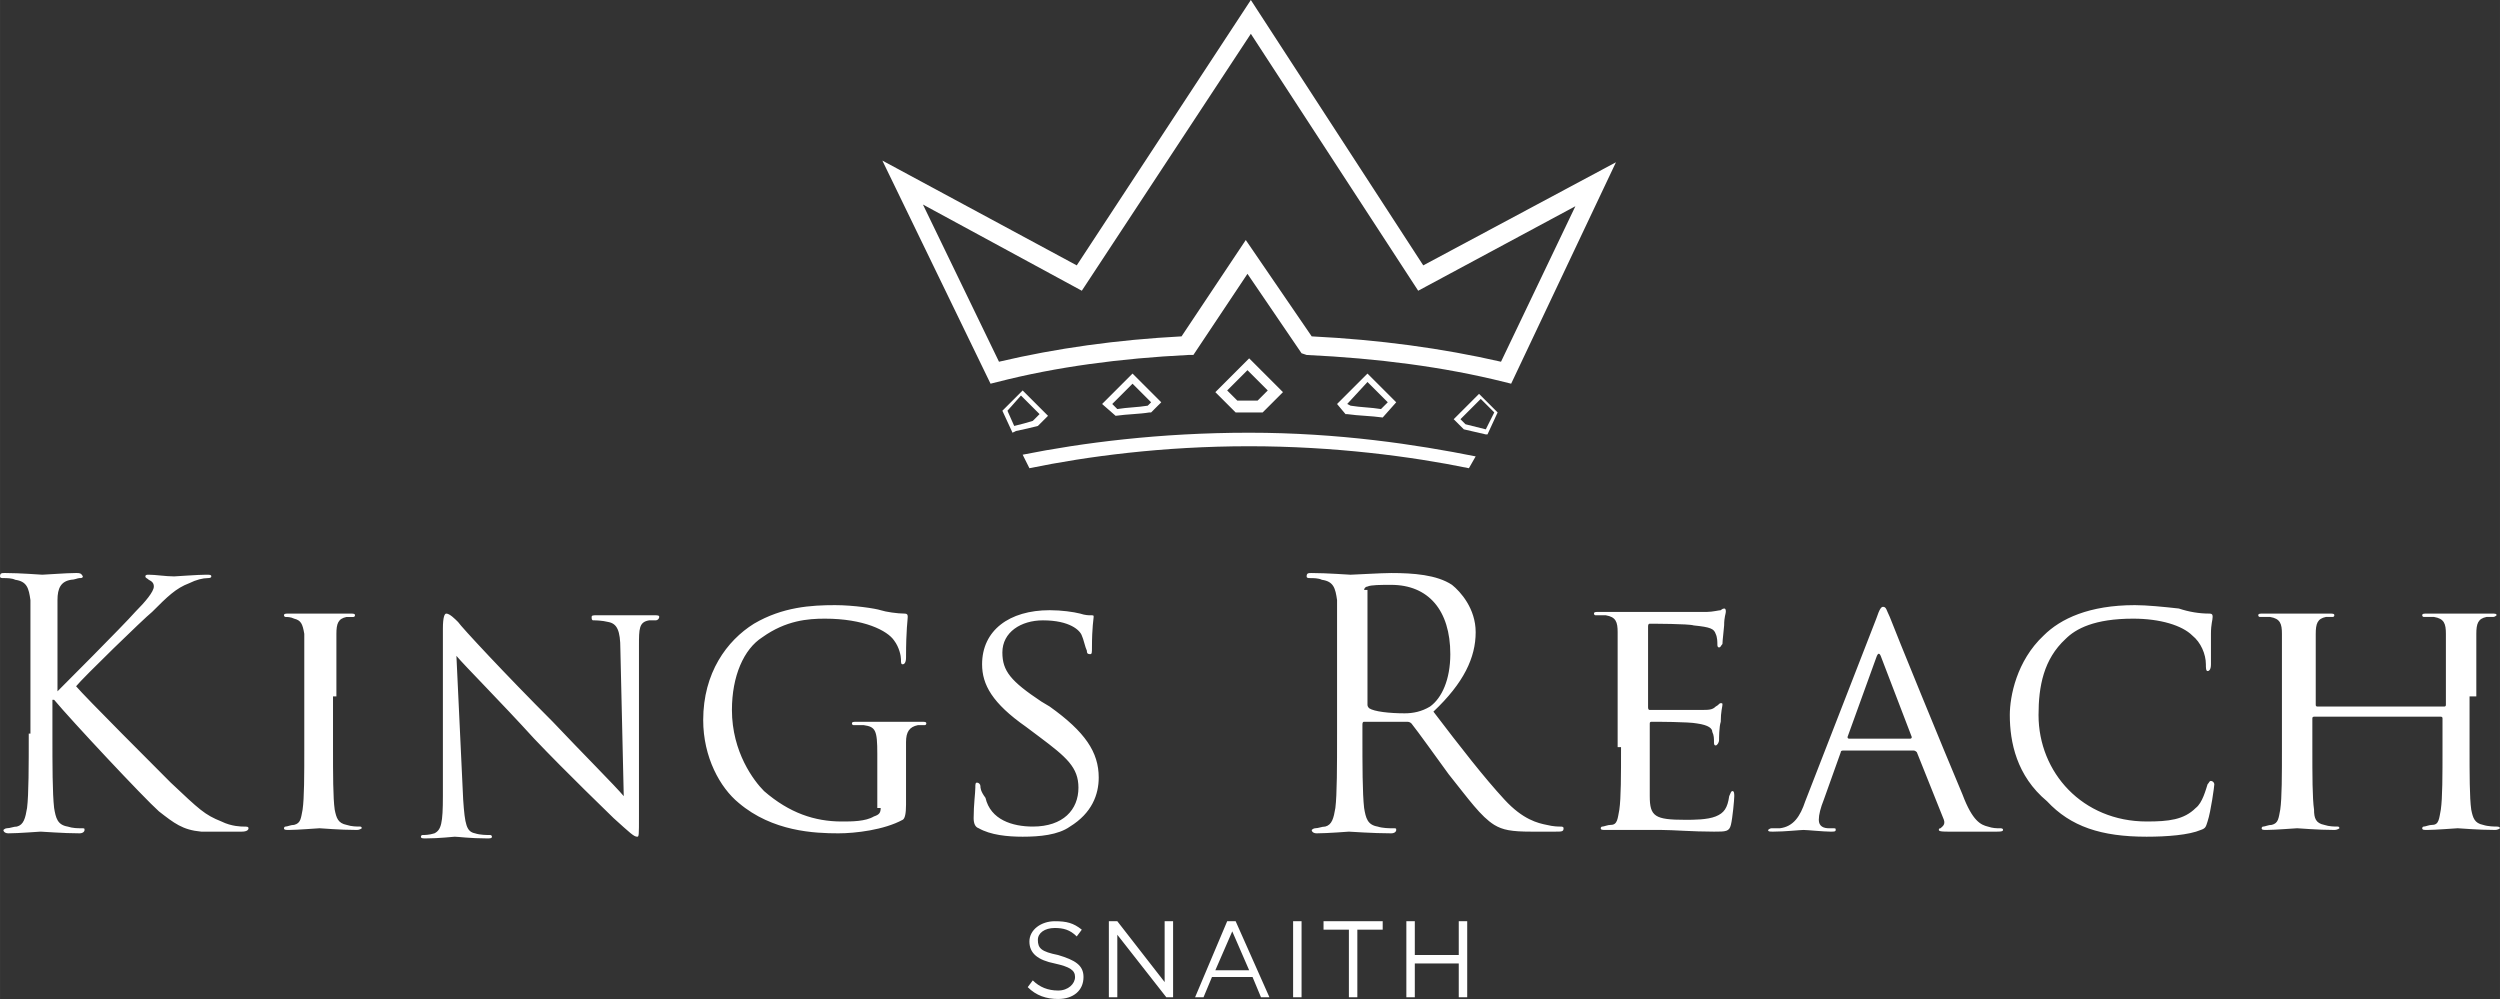 <?xml version="1.0" encoding="UTF-8"?>
<svg id="Layer_1" data-name="Layer 1" xmlns="http://www.w3.org/2000/svg" width="52.176mm" height="20.849mm" viewBox="0 0 147.9 59.1">
  <rect x="0" y="0" width="147.9" height="59.1" fill="#333333" stroke="none"/>
  <path d="M146.5,41.2v-3.7c0-.6,.1-.9,.6-1h.4c.1,0,.2-.1,.2-.1,0-.1-.1-.1-.3-.1h-3.8c-.2,0-.3,0-.3,.1s.1,.1,.1,.1h.6c.6,.1,.7,.4,.7,1v4.2q0,.1-.1,.1h-7.5q-.1,0-.1-.1v-4.2c0-.6,.1-.9,.6-1h.4c.1,0,.1-.1,.1-.1,0-.1-.1-.1-.3-.1h-3.9c-.2,0-.3,0-.3,.1s.1,.1,.1,.1h.6c.6,.1,.7,.4,.7,1v6.7c0,1.7,0,3-.1,3.7-.1,.5-.1,.8-.5,.9-.2,0-.4,.1-.5,.1s-.1,.1-.1,.1c0,.1,.1,.1,.3,.1,.5,0,1.7-.1,1.8-.1s1.2,.1,2.2,.1c.2,0,.3-.1,.3-.1q0-.1-.1-.1c-.2,0-.5,0-.8-.1-.5-.1-.6-.4-.6-.9-.1-.7-.1-2-.1-3.7v-1.7q0-.1,.1-.1h7.5q.1,0,.1,.1v1.7c0,1.7,0,3-.1,3.7-.1,.5-.1,.9-.5,.9-.2,0-.4,.1-.5,.1s-.1,.1-.1,.1c0,.1,.1,.1,.3,.1,.5,0,1.7-.1,1.8-.1s1.2,.1,2.2,.1c.2,0,.3-.1,.3-.1q0-.1-.2-.1c-.1,0-.5,0-.8-.1-.5-.1-.6-.4-.7-.9-.1-.7-.1-2.1-.1-3.7v-3h.4Zm-19.5,8.3c1.2,0,2.5-.1,3.2-.4,.3-.1,.3-.2,.4-.5,.2-.6,.4-2.1,.4-2.2s-.1-.2-.2-.2-.1,.1-.2,.2c-.1,.3-.3,1.1-.7,1.4-.7,.7-1.6,.8-2.9,.8-3.8,0-6.4-2.9-6.4-6.3,0-1.7,.3-3.3,1.6-4.5,.6-.6,1.7-1.2,4-1.2,1.6,0,2.9,.4,3.5,1,.5,.4,.8,1.1,.8,1.7,0,.2,0,.4,.1,.4s.2-.1,.2-.4v-1.8c0-.6,.1-.8,.1-1,0-.1,0-.2-.2-.2-.6,0-1.2-.1-1.8-.3-.9-.1-1.9-.2-2.6-.2-2.7,0-4.4,.8-5.4,1.8-1.6,1.5-2,3.6-2,4.7,0,1.6,.4,3.6,2.2,5.1,1.4,1.5,3.2,2.1,5.9,2.1m-17.6-5.8q-.1,0-.1-.1l1.7-4.7c.1-.3,.2-.3,.3,0l1.8,4.7q0,.1-.1,.1s-3.6,0-3.6,0Zm-2.6,3.7c-.3,.9-.7,1.5-1.5,1.6h-.5c-.1,0-.2,.1-.2,.1,0,.1,.1,.1,.3,.1,.7,0,1.6-.1,1.8-.1s1.2,.1,1.6,.1c.2,0,.3,0,.3-.1s0-.1-.2-.1h-.2c-.3,0-.6-.1-.6-.5,0-.3,.1-.7,.3-1.2l1-2.8c0-.1,.1-.1,.2-.1h4.1q.1,0,.2,.1l1.6,4c.1,.3-.1,.4-.2,.5q-.1,0-.1,.1c0,.1,.3,.1,.6,.1h2.8c.2,0,.4,0,.4-.1s-.1-.1-.2-.1c-.2,0-.4,0-.7-.1-.4-.1-.9-.3-1.5-1.9-1.1-2.6-4-9.7-4.3-10.5-.2-.4-.2-.6-.4-.6-.1,0-.2,.1-.4,.7l-4.2,10.8Zm-10.9-3.2c0,1.7,0,3-.1,3.7-.1,.5-.1,.9-.5,.9-.2,0-.4,.1-.5,.1s-.1,.1-.1,.1c0,.1,.1,.1,.3,.1h3.3c.7,0,1.8,.1,3.1,.1,.7,0,.9,0,1-.4s.2-1.5,.2-1.7c0-.1,0-.3-.1-.3s-.1,.1-.2,.3c-.1,.7-.3,1-.8,1.2s-1.3,.2-1.8,.2c-1.8,0-2.1-.2-2.1-1.4v-4.3q0-.1,.1-.1c.3,0,2.2,0,2.7,.1,.7,.1,.9,.3,.9,.5,.1,.2,.1,.4,.1,.6,0,.1,0,.2,.1,.2s.2-.2,.2-.3,0-.8,.1-1.1c0-.6,.1-.9,.1-1s0-.1-.1-.1-.1,.1-.3,.2c-.2,.2-.4,.2-.9,.2h-3c-.1,0-.1-.1-.1-.2v-4.7c0-.1,0-.2,.1-.2,.2,0,2.3,0,2.6,.1,1,.1,1.2,.2,1.3,.5,.1,.2,.1,.5,.1,.6s0,.2,.1,.2,.1-.1,.2-.2c0-.2,.1-1,.1-1.1,0-.5,.1-.7,.1-.8s0-.2-.1-.2-.2,.1-.2,.1c-.1,0-.5,.1-.8,.1h-6.4c-.2,0-.3,0-.3,.1s.1,.1,.1,.1h.6c.6,.1,.7,.4,.7,1v6.8h.2Zm-15.2-9.3c0-.1,.1-.2,.2-.2,.2-.1,.8-.1,1.4-.1,2.2,0,3.5,1.5,3.5,4.1,0,1.5-.5,2.6-1.2,3.1-.5,.3-1,.4-1.5,.4-.9,0-1.8-.1-2.1-.3q-.1-.1-.1-.2v-6.8h-.2Zm-1.6,8.5c0,1.9,0,3.6-.1,4.4-.1,.6-.2,1-.6,1.1-.2,0-.4,.1-.6,.1-.1,0-.2,.1-.2,.1,0,.1,.1,.2,.3,.2,.6,0,1.9-.1,1.9-.1,.1,0,1.4,.1,2.5,.1,.2,0,.3-.1,.3-.2s0-.1-.2-.1-.6,0-.9-.1c-.6-.1-.7-.5-.8-1.1-.1-.9-.1-2.5-.1-4.4v-.5c0-.1,0-.2,.1-.2h2.5c.1,0,.2,0,.3,.1,.4,.5,1.4,1.9,2.2,3,1.2,1.5,1.9,2.5,2.7,3,.5,.3,1,.4,2.2,.4h1.4c.4,0,.5,0,.5-.2,0-.1-.1-.1-.2-.1s-.4,0-.8-.1c-.5-.1-1.4-.3-2.5-1.5-1.2-1.3-2.6-3.1-4.2-5.2,1.8-1.7,2.5-3.2,2.5-4.7,0-1.4-.9-2.4-1.4-2.8-.9-.6-2.3-.7-3.6-.7-.6,0-2.2,.1-2.4,.1-.1,0-1.4-.1-2.3-.1-.2,0-.3,0-.3,.2,0,.1,.1,.1,.2,.1,.2,0,.5,0,.7,.1,.7,.1,.8,.5,.9,1.2v4.4s0,3.5,0,3.5Zm-18.6,6.1c1,0,2.1-.1,2.8-.6,1.3-.8,1.7-1.9,1.7-2.9,0-1.5-.8-2.7-2.9-4.2l-.5-.3c-1.8-1.2-2.3-1.8-2.3-2.9,0-1.2,1.1-1.9,2.4-1.9,1.6,0,2.2,.6,2.3,.9,.1,.2,.2,.7,.3,.9,0,.1,0,.2,.2,.2,.1,0,.1-.1,.1-.4,0-1.2,.1-1.7,.1-1.8s0-.1-.2-.1c-.1,0-.3,0-.6-.1-.4-.1-1.1-.2-1.8-.2-2.4,0-4,1.2-4,3.2,0,1.2,.6,2.3,2.6,3.7l.8,.6c1.6,1.2,2.3,1.8,2.3,3,0,1.3-.9,2.3-2.7,2.3-1.2,0-2.5-.4-2.8-1.7-.3-.4-.3-.6-.3-.7s-.1-.2-.2-.2-.1,.1-.1,.3c0,.3-.1,1-.1,1.8q0,.5,.3,.6c.7,.4,1.7,.5,2.6,.5m-8.4-1.7c0,.3-.1,.4-.4,.5-.5,.3-1.3,.3-1.9,.3-1.6,0-3.1-.5-4.6-1.8-.6-.6-1.9-2.3-1.9-4.8,0-2,.7-3.6,1.8-4.3,1.4-1,2.7-1.1,3.7-1.1,2.3,0,3.7,.7,4.1,1.3,.3,.4,.4,.9,.4,1.1s0,.3,.1,.3,.2-.1,.2-.4c0-1.7,.1-2.2,.1-2.4,0-.1,0-.2-.2-.2-.4,0-1.1-.1-1.4-.2-.3-.1-1.6-.3-2.7-.3-1.4,0-3.1,.1-4.8,1.1-1.6,1-3,2.9-3,5.7,0,2.2,1,4,2.1,4.9,2,1.7,4.5,1.8,5.9,1.8,1,0,2.7-.2,3.8-.8q.2-.1,.2-.9v-3.7c0-.6,.2-.9,.7-1h.4c.1,0,.1-.1,.1-.1,0-.1-.1-.1-.3-.1h-3.8c-.2,0-.3,0-.3,.1s.1,.1,.1,.1h.6c.7,.1,.8,.3,.8,1.7v3.2h.2Zm-25.1-9c.5,.6,2.6,2.7,4.6,4.9,1.9,2,4.5,4.5,4.7,4.7,1,.9,1.2,1.1,1.4,1.1,.1,0,.1-.1,.1-1.2v-10.1c0-1,0-1.4,.6-1.5h.4c.1,0,.2-.1,.2-.2s-.1-.1-.3-.1h-3.4c-.2,0-.3,0-.3,.1s0,.2,.1,.2,.5,0,.9,.1c.5,.1,.7,.5,.7,1.6l.2,8.7c-.5-.6-2.5-2.6-4.2-4.4-2.8-2.8-5.4-5.6-5.6-5.9-.2-.2-.5-.5-.7-.5-.1,0-.2,.2-.2,.9v9.9c0,1.6-.1,2-.5,2.2-.3,.1-.6,.1-.7,.1s-.1,.1-.1,.1c0,.1,.1,.1,.3,.1,.8,0,1.6-.1,1.7-.1,.2,0,.9,.1,1.9,.1,.2,0,.3,0,.3-.1s-.1-.1-.1-.1c-.2,0-.6,0-.9-.1-.5-.1-.6-.5-.7-2l-.4-8.5Zm-7.1,2.4v-3.7c0-.6,.1-.9,.6-1h.4c.1,0,.1-.1,.1-.1,0-.1-.1-.1-.3-.1h-3.6c-.2,0-.3,0-.3,.1s.1,.1,.1,.1c.1,0,.3,0,.5,.1,.4,.1,.5,.3,.6,.9v6.7c0,1.7,0,3-.1,3.7-.1,.5-.1,.8-.5,.9-.2,0-.4,.1-.5,.1s-.1,.1-.1,.1c0,.1,.1,.1,.3,.1,.5,0,1.7-.1,1.8-.1s1.2,.1,2.2,.1c.2,0,.3-.1,.3-.1q0-.1-.1-.1c-.2,0-.5,0-.8-.1-.5-.1-.6-.4-.7-.9-.1-.7-.1-2.1-.1-3.7v-3h.2ZM1.7,43.4c0,1.9,0,3.6-.1,4.4-.1,.6-.2,1-.6,1.1-.2,0-.4,.1-.6,.1-.1,0-.2,.1-.2,.1,0,.1,.1,.2,.3,.2,.6,0,1.8-.1,1.9-.1,.2,0,1.3,.1,2.3,.1,.2,0,.3-.1,.3-.2s0-.1-.2-.1-.5,0-.8-.1c-.6-.1-.7-.5-.8-1.1-.1-.9-.1-2.5-.1-4.4v-2h.1c1,1.2,5.3,5.8,6.2,6.6,.9,.7,1.4,1.1,2.5,1.2h2.4c.3,0,.4-.1,.4-.2s-.1-.1-.3-.1c-.1,0-.7,0-1.3-.3-1-.4-1.3-.7-3-2.3-.8-.8-5.1-5.1-5.6-5.7,.4-.5,4-4,4.5-4.4,.9-.9,1.4-1.4,2.2-1.7,.4-.2,.8-.3,1.1-.3q.2,0,.2-.1c0-.1-.1-.1-.3-.1-.5,0-1.8,.1-1.9,.1-.5,0-1.1-.1-1.5-.1-.1,0-.2,0-.2,.1s.1,.1,.2,.2c.2,.1,.3,.2,.3,.4,0,.3-.5,.9-1.1,1.5-.7,.8-4.4,4.5-4.8,4.9h.2v-5.6c0-.7,.2-1.1,.8-1.2,.2,0,.4-.1,.5-.1s.2,0,.2-.1c-.1-.2-.2-.2-.4-.2-.6,0-1.8,.1-2,.1-.1,0-1.3-.1-2.2-.1-.2,0-.3,0-.3,.2,0,.1,.1,.1,.2,.1,.2,0,.5,0,.7,.1,.7,.1,.8,.5,.9,1.2v7.9h-.1Z" style="fill: #fff;"/>
  <path d="M83.2,59h.5v-2h2.6v2h.5v-4.5h-.5v2h-2.6v-2h-.5v4.5Zm-3.4,0h.5v-4h1.5v-.5h-3.5v.5h1.5v4Zm-3.3,0h.5v-4.5h-.5v4.5Zm-4.6-1.6l1-2.3,1,2.3h-2Zm-1.2,1.6h.5l.5-1.2h2.4l.5,1.2h.5l-2-4.5h-.5l-1.9,4.5Zm-5.1,0h.5v-3.7l2.9,3.7h.4v-4.5h-.5v3.6l-2.8-3.6h-.5v4.5Zm-3,.1c.9,0,1.5-.5,1.5-1.3h0c0-.7-.5-1-1.5-1.3-1-.2-1.2-.4-1.2-.9h0c0-.4,.4-.7,1-.7,.5,0,.9,.1,1.3,.5l.3-.4c-.5-.4-.9-.5-1.6-.5-.8,0-1.5,.5-1.5,1.2h0c0,.7,.5,1.1,1.5,1.3,.9,.2,1.2,.4,1.2,.8h0c0,.4-.4,.8-1,.8s-1.1-.2-1.5-.6l-.3,.4c.5,.5,1.1,.7,1.8,.7" style="fill: #fff;"/>
  <path d="M77.6,19.9c4,.2,7.7,.7,11.2,1.5l4.4-9.2-9.3,5-9.9-15.2-10,15.2-9.4-5.1,4.5,9.3c3.4-.8,7-1.3,10.8-1.5l3.8-5.7,3.9,5.7Zm11.8,2.8l-.4-.1c-3.6-.9-7.5-1.4-11.7-1.6l-.3-.1-3.2-4.7-3.2,4.8h-.3c-4,.2-7.8,.7-11.3,1.6l-.4,.1-6.4-13.2,11.5,6.2L74,0l10.2,15.7,11.4-6.1-6.2,13.1Z" style="fill: #fff;"/>
  <path d="M87.3,27c-3.5-.7-8.1-1.4-13.4-1.4s-9.9,.6-13.4,1.3l.4,.8c3.4-.7,7.9-1.3,13-1.3,5,0,9.6,.6,13,1.3l.4-.7Z" style="fill: #fff;"/>
  <path d="M65.8,23.9l.3,.3c.6-.1,1.2-.1,1.8-.2l.2-.2-1.1-1.1-1.2,1.2Zm.2,.7l-.8-.7,1.8-1.8,1.7,1.7-.6,.6h-.1c-.6,.1-1.3,.1-2,.2h0Z" style="fill: #fff;"/>
  <path d="M72.6,23.1l.6,.6h1.2l.6-.6-1.2-1.2-1.2,1.2Zm.4,1.2l-1.1-1.1,2-2,2,2-1.2,1.2h-1.6l-.1-.1Z" style="fill: #fff;"/>
  <path d="M79.9,24c.6,.1,1.2,.1,1.8,.2l.4-.4-1.2-1.2-1.2,1.3,.2,.1Zm1.9,.7h0c-.7-.1-1.4-.1-2.1-.2h-.1l-.5-.6,1.8-1.8,1.7,1.7-.8,.9Z" style="fill: #fff;"/>
  <path d="M59.6,24.3l.4,.9c.4-.1,.8-.2,1.1-.3l.4-.4-1.1-1.1-.8,.9Zm.3,1.3l-.6-1.3,1.2-1.2,1.5,1.5-.6,.6h0c-.4,.1-.8,.2-1.3,.3l-.2,.1Z" style="fill: #fff;"/>
  <path d="M86.7,25.1c.4,.1,.8,.2,1.2,.3l.5-1-.8-.8-1.2,1.2,.3,.3Zm1.3,.6h-.1c-.4-.1-.9-.2-1.3-.3h0l-.6-.6,1.5-1.5,1.1,1.1-.6,1.3Z" style="fill: #fff;"/>
</svg>